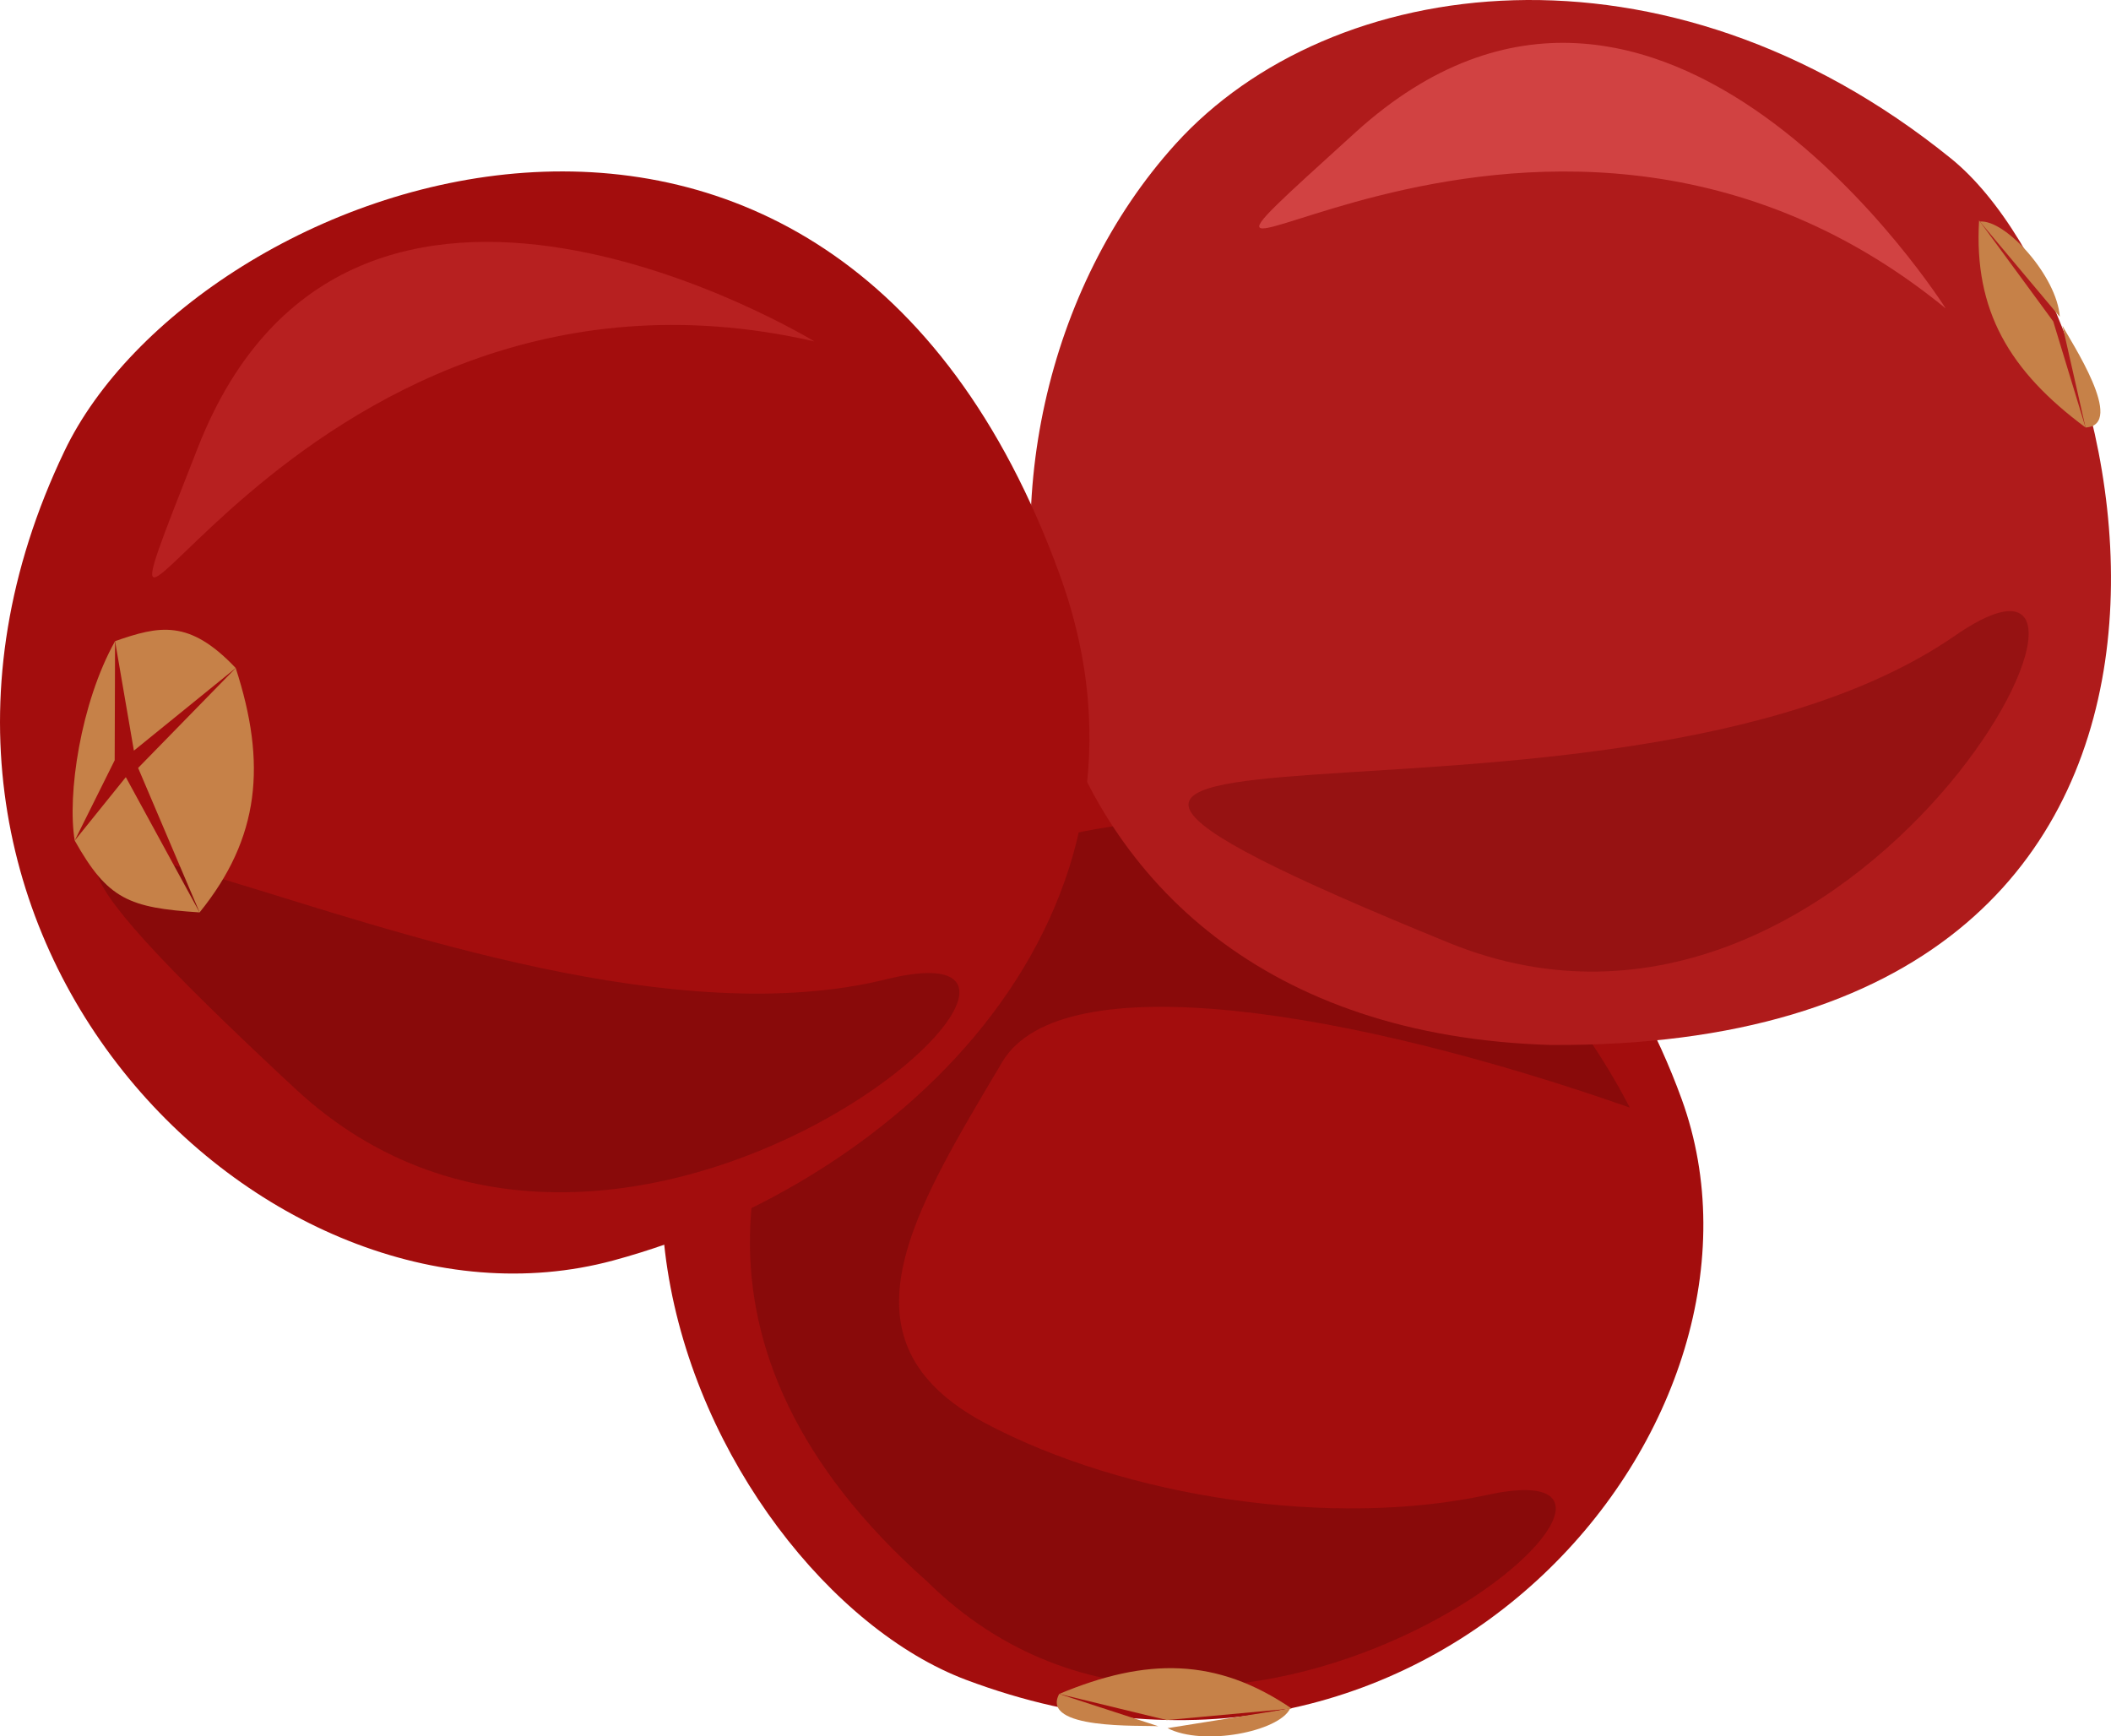 <?xml version="1.0" encoding="UTF-8" standalone="no"?>
<!-- Creator: CorelDRAW Home & Student X7 -->

<svg
   xmlns:dc="http://purl.org/dc/elements/1.1/"
   xmlns:cc="http://creativecommons.org/ns#"
   xmlns:rdf="http://www.w3.org/1999/02/22-rdf-syntax-ns#"
   xmlns:svg="http://www.w3.org/2000/svg"
   xmlns="http://www.w3.org/2000/svg"
   xmlns:sodipodi="http://sodipodi.sourceforge.net/DTD/sodipodi-0.dtd"
   xmlns:inkscape="http://www.inkscape.org/namespaces/inkscape"
   xml:space="preserve"
   width="54.937mm"
   height="45.191mm"
   version="1.1"
   style="clip-rule:evenodd;fill-rule:evenodd;image-rendering:optimizeQuality;shape-rendering:geometricPrecision;text-rendering:geometricPrecision"
   viewBox="0 0 5493.676 4519.125"
   id="svg44"
   sodipodi:docname="2624.svg"
   inkscape:version="0.92.4 (5da689c313, 2019-01-14)"><sodipodi:namedview
   pagecolor="#ffffff"
   bordercolor="#666666"
   borderopacity="1"
   objecttolerance="10"
   gridtolerance="10"
   guidetolerance="10"
   inkscape:pageopacity="0"
   inkscape:pageshadow="2"
   inkscape:window-width="640"
   inkscape:window-height="480"
   id="namedview46"
   showgrid="false"
   inkscape:zoom="0.2102413"
   inkscape:cx="102.25241"
   inkscape:cy="72.435624"
   inkscape:window-x="0"
   inkscape:window-y="0"
   inkscape:window-maximized="0"
   inkscape:current-layer="svg44" />
 <defs
   id="defs4">
  <style
   type="text/css"
   id="style2">
   <![CDATA[
    .fil2 {fill:#C68148}
    .fil1 {fill:#890A0A;fill-rule:nonzero}
    .fil4 {fill:#961212;fill-rule:nonzero}
    .fil0 {fill:#A30D0D;fill-rule:nonzero}
    .fil3 {fill:#AF1B1B;fill-rule:nonzero}
    .fil6 {fill:#B72020;fill-rule:nonzero}
    .fil5 {fill:#D14242;fill-rule:nonzero}
   ]]>
  </style>
 </defs>
 <g
   id="Vrstva_x0020_1"
   transform="translate(-7794.572,-12247.401)">
  <path
   class="fil0"
   d="m 10308,16619 c -694,-262 -1407,-1763 93,-2458 800,-371 1517,250 1770,947 301,828 -643,1970 -1863,1511 z"
   id="path7"
   inkscape:connector-curvature="0"
   style="fill:#a30d0d;fill-rule:nonzero" />
  <path
   class="fil1"
   d="m 11665,16138 c 660,-143 -668,1005 -1458,225 -685,-608 -491,-1235 -158,-1661 258,-330 1421,-658 1987,428 -724,-254 -1479,-378 -1633,-119 -233,393 -444,727 -45,940 367,195 905,274 1307,187 z"
   id="path9"
   inkscape:connector-curvature="0"
   style="fill:#890a0a;fill-rule:nonzero" />
  <path
   class="fil2"
   d="m 10831,16724 325,-30 c -195,-133 -378,-133 -605,-38 z"
   id="path11"
   inkscape:connector-curvature="0"
   style="fill:#c68148" />
  <path
   class="fil2"
   d="m 10809,16740 -258,-84 c -50,94 214,81 258,84 z"
   id="path13"
   inkscape:connector-curvature="0"
   style="fill:#c68148" />
  <path
   class="fil2"
   d="m 10833,16745 c 93,48 290,9 319,-51 z"
   id="path15"
   inkscape:connector-curvature="0"
   style="fill:#c68148" />
  <path
   class="fil3"
   d="m 12872,12660 c 499,404 917,2319 -1042,2307 -1480,-44 -1650,-1601 -976,-2345 403,-445 1273,-565 2018,38 z"
   id="path17"
   inkscape:connector-curvature="0"
   style="fill:#af1b1b;fill-rule:nonzero" />
  <path
   class="fil4"
   d="m 12882,13902 c 581,-402 -243,1237 -1317,799 -1782,-727 413,-174 1317,-799 z"
   id="path19"
   inkscape:connector-curvature="0"
   style="fill:#961212;fill-rule:nonzero" />
  <path
   class="fil5"
   d="m 12858,13050 c 0,0 -742,-1177 -1535,-459 -792,720 444,-432 1535,459 z"
   id="path21"
   inkscape:connector-curvature="0"
   style="fill:#d14242;fill-rule:nonzero" />
  <path
   class="fil0"
   d="m 7962,13422 c 339,-711 1991,-1329 2590,320 320,879 -402,1581 -1162,1786 -902,243 -2025,-858 -1428,-2106 z"
   id="path23"
   inkscape:connector-curvature="0"
   style="fill:#a30d0d;fill-rule:nonzero" />
  <path
   class="fil1"
   d="m 10101,14796 c 696,-171 -678,1087 -1539,284 -1432,-1332 454,-15 1539,-284 z"
   id="path25"
   inkscape:connector-curvature="0"
   style="fill:#890a0a;fill-rule:nonzero" />
  <path
   class="fil6"
   d="m 9914,13136 c 0,0 -1206,-737 -1604,275 -397,1012 210,-595 1604,-275 z"
   id="path27"
   inkscape:connector-curvature="0"
   style="fill:#b72020;fill-rule:nonzero" />
  <path
   class="fil2"
   d="m 8154,14246 160,376 c 157,-194 175,-387 94,-636 z"
   id="path29"
   inkscape:connector-curvature="0"
   style="fill:#c68148" />
  <path
   class="fil2"
   d="m 8143,14201 265,-215 c -121,-128 -199,-110 -314,-70 z"
   id="path31"
   inkscape:connector-curvature="0"
   style="fill:#c68148" />
  <path
   class="fil2"
   d="m 8093,14226 1,-310 c -90,161 -125,401 -105,519 z"
   id="path33"
   inkscape:connector-curvature="0"
   style="fill:#c68148" />
  <path
   class="fil2"
   d="m 8122,14270 -133,165 c 86,153 141,175 325,187 z"
   id="path35"
   inkscape:connector-curvature="0"
   style="fill:#c68148" />
  <path
   class="fil2"
   d="m 13138,13084 -193,-263 c -14,235 79,392 277,539 z"
   id="path37"
   inkscape:connector-curvature="0"
   style="fill:#c68148" />
  <path
   class="fil2"
   d="m 13162,13095 60,265 c 107,-6 -40,-226 -60,-265 z"
   id="path39"
   inkscape:connector-curvature="0"
   style="fill:#c68148" />
  <path
   class="fil2"
   d="m 13155,13072 c -7,-105 -141,-254 -208,-248 z"
   id="path41"
   inkscape:connector-curvature="0"
   style="fill:#c68148" />
 </g>
</svg>